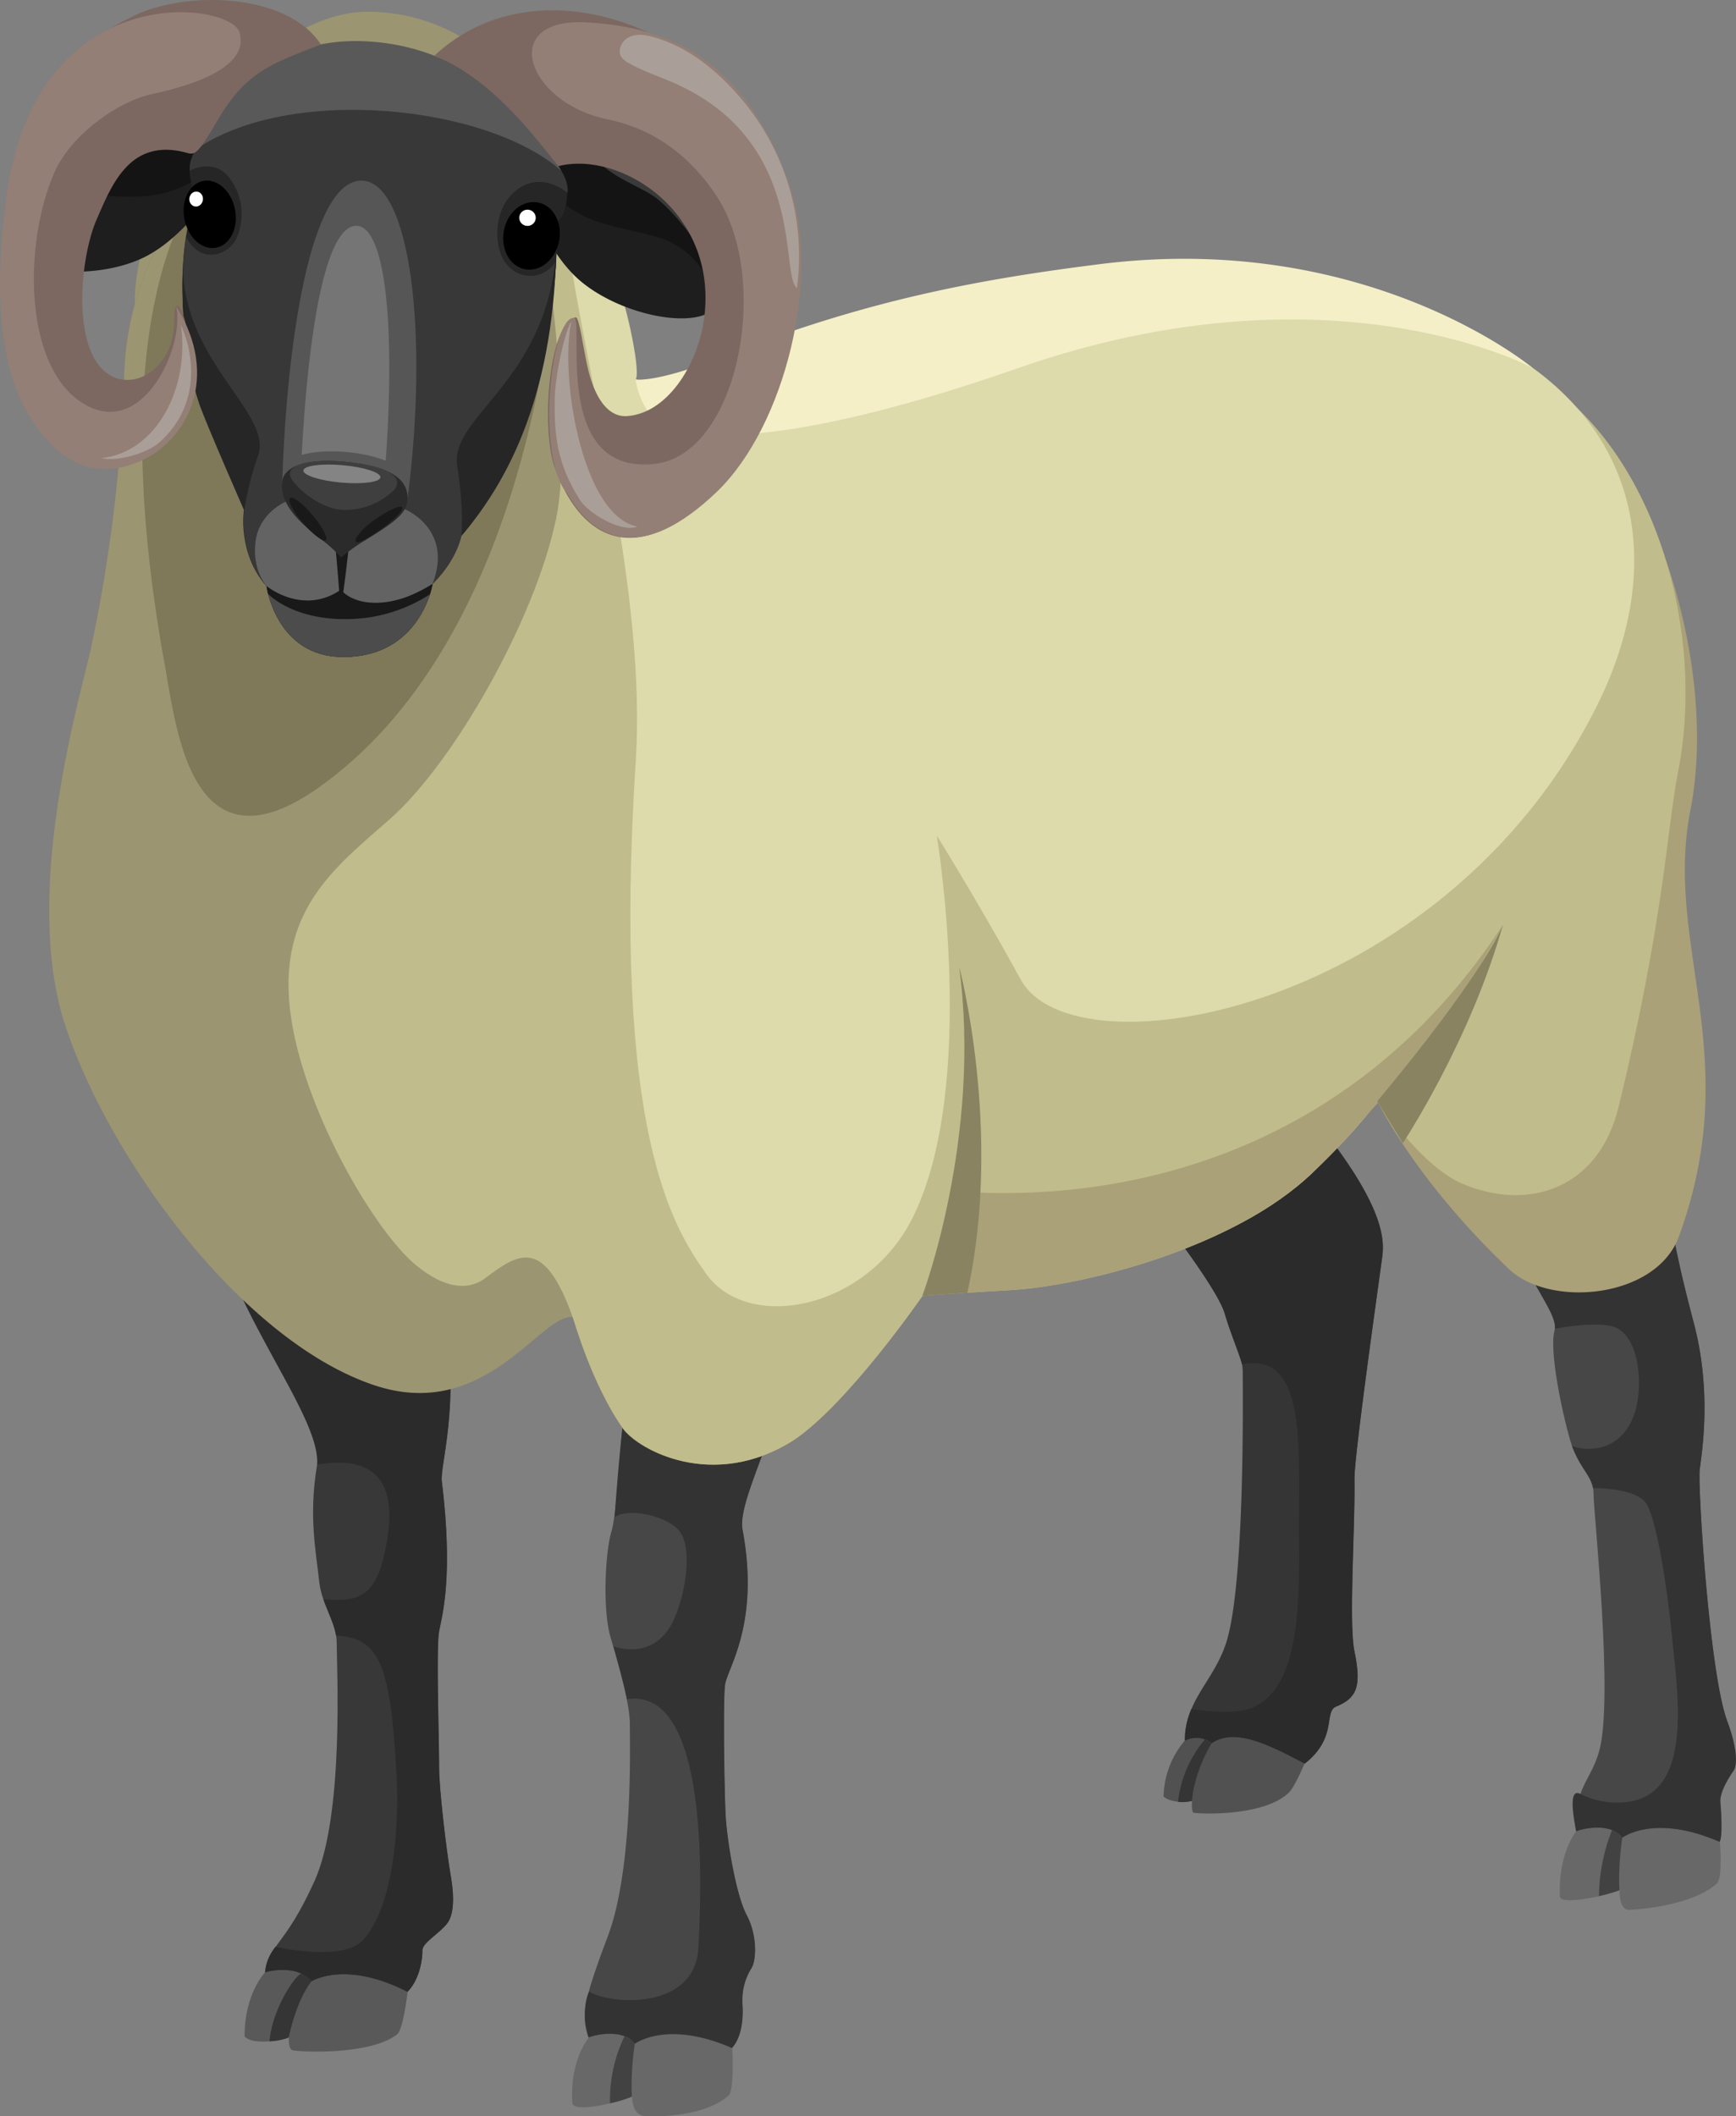 <svg xmlns="http://www.w3.org/2000/svg" width="557.8" height="679.73" viewBox="0 0 557.8 679.73">
  <rect x="0" y="0" width="557.8" height="679.73" fill="#808080" stroke="none"/>
  <defs>
    <style>
      .cls-1 {
        fill: #9b9572;
      }

      .cls-1, .cls-10, .cls-11, .cls-12, .cls-13, .cls-14, .cls-15, .cls-16, .cls-17, .cls-18, .cls-19, .cls-2, .cls-20, .cls-21, .cls-22, .cls-23, .cls-24, .cls-25, .cls-26, .cls-27, .cls-3, .cls-30, .cls-31, .cls-32, .cls-4, .cls-5, .cls-6, .cls-7, .cls-8, .cls-9 {
        fill-rule: evenodd;
      }

      .cls-2 {
        fill: #686868;
      }

      .cls-3 {
        fill: #474747;
      }

      .cls-4 {
        fill: #333;
      }

      .cls-5 {
        fill: #424242;
      }

      .cls-6 {
        fill: #515151;
      }

      .cls-7 {
        fill: #353535;
      }

      .cls-8 {
        fill: #2b2b2b;
      }

      .cls-9 {
        fill: #595959;
      }

      .cls-10 {
        fill: #383838;
      }

      .cls-11 {
        fill: #7f7859;
      }

      .cls-12 {
        fill: #aaa179;
      }

      .cls-13 {
        fill: #c1bc8b;
      }

      .cls-14 {
        fill: #dddaab;
      }

      .cls-15 {
        fill: #1e1e1e;
      }

      .cls-16 {
        fill: #141414;
      }

      .cls-17 {
        fill: #3a3a3a;
      }

      .cls-18 {
        fill: #f4efc6;
      }

      .cls-19 {
        fill: #898362;
      }

      .cls-20 {
        fill: #262626;
      }

      .cls-21 {
        fill: #636363;
      }

      .cls-22 {
        fill: #4c4c4c;
      }

      .cls-23 {
        fill: #565656;
      }

      .cls-24 {
        fill: #757575;
      }

      .cls-25 {
        fill: #191919;
      }

      .cls-27 {
        fill: #3f3f3f;
      }

      .cls-28 {
        fill: #848484;
      }

      .cls-29 {
        fill: #fff;
      }

      .cls-30 {
        fill: #7c6861;
      }

      .cls-31 {
        fill: #937f75;
      }

      .cls-32 {
        fill: #aa9e98;
      }
    </style>
  </defs>
  <title>auns - баран Asset 1</title>
  <g id="Layer_2" data-name="Layer 2">
    <g id="Layer_1-2" data-name="Layer 1">
      <path class="cls-1" d="M118.13,3.77c35.71,0,64.65,31.65,64.65,70.69s-28.95,70.69-64.65,70.69-74.84-8.37-74.84-47.41S82.42,3.77,118.13,3.77Z"/>
      <path class="cls-2" d="M189.18,654.48s-6.18,7.09-5.27,20.93c.22,3.5,15.39-.33,19.15-2,.33,5.43,2.79,6,3.54,6.14,1.19.29,18.78,1.09,27.46-6.44,2-1.66,1.22-15.32,1.22-15.32S215,634,189.18,654.48Z"/>
      <path class="cls-3" d="M198.47,404.25s3.69,35.28,1.92,50.92-2.15,30.78-4,37-2.88,24.51-.22,33.66,6.2,21.48,6.2,27.66,1.18,46.64-7.09,68.48-8.41,25.61-6.2,32.47c2.95-1.18,11.51-2.63,14.76,2.07,5-3.25,15.64-5.53,31.3,1.32,3.77-4.2,3.54-11.73,3.32-14.17,0-.4,0-.81,0-1.21a19.22,19.22,0,0,1,2.88-10.12c1.62-2.32,2.08-10.44-1.46-17.12s-6.28-24.1-6.73-31.41-.9-37.2-.24-42.51,11.31-19.49,5.64-49.84c-1.16-6.19,4.35-17.92,9.43-32.75s20.6-50.92,21.48-61.56C238.55,397.39,198.47,404.25,198.47,404.25Z"/>
      <path class="cls-4" d="M269.55,397.17c-31,.22-71.11,7.09-71.11,7.09s3.69,35.28,1.92,50.92c-1.73,15.22-2.88,32.13-2.88,32.13,4.81-3.36,17.67-.13,21.07,4.77,4.44,6.44,1,22.73-2.81,29.67-6.58,11.85-18.62,7-18.62,7,1.32,4.66,3.52,12.77,4.36,17,27.27-4.15,23.7,63.9,22.91,79.87-1.07,20.23-28.43,18.25-35.11,14-2.17,5-1.32,11.15-.11,14.72,2.95-1.19,11.51-2.63,14.76,2.07,5-3.25,15.64-5.53,31.3,1.32,3.77-4.2,3.54-11.73,3.32-14.17,0-.43,0-.86,0-1.29a19.21,19.21,0,0,1,2.85-10.06c1.62-2.32,2.08-10.44-1.46-17.12s-6.28-24.1-6.73-31.41-.9-37.2-.24-42.51,11.31-19.49,5.64-49.84c-1.16-6.19,4.35-17.92,9.43-32.75S268.67,407.8,269.55,397.17Z"/>
      <path class="cls-5" d="M203,673.41c0-1.1-.06-2.22-.06-3.32a95.43,95.43,0,0,1,1-13.55c-.45-1.32-3.29-2.49-3.29-2.49a46.75,46.75,0,0,0-4.65,20.3c0,.39,0,.81,0,1.2a41.54,41.54,0,0,0,7-2.13Z"/>
      <path class="cls-2" d="M506.48,588.18s-5.86,6.94-5.27,20.93c.12,3,15.39-.33,19.16-2,0,5.5,1.95,6.33,3,6.29,1.22,0,19.58-.87,28.25-8.39,2-1.66,1-13.51,1-13.51S532.28,567.71,506.48,588.18Z"/>
      <path class="cls-3" d="M455.78,310.52S476,365,480,380.19c7.68,29,21.25,41,19.49,47.24s2.36,25.94,5,35.09,7.53,11,7.53,17.24,6.58,65.94,1.78,82.82c-2.75,9.64-8.19,11.73-7.31,25.61,2.95-1.19,11.51-2.63,14.76,2.07,5-3.25,15.64-5.53,31.3,1.32,1.07-1.59.47-10.35.25-12.79s1.65-6.31,4.2-10c1.62-2.32.64-8.88-2-15.92-5.75-15.28-9.52-75.51-8.86-80.82s4-24.8-1.9-47.12c-5.08-19.29-10.31-40.93-10.76-69.72Z"/>
      <path class="cls-4" d="M555,552.84c-5.75-15.28-9.52-75.51-8.86-80.82s4-24.8-1.9-47.12c-5.08-19.29-10.31-40.93-10.76-69.72l-77.7-44.66S476,365,480,380.19c7.68,29,20.24,40,19.61,46.59,0,0,10.86-2.21,17.74-.94,9.65,1.79,10.85,19.6,7.77,28.34-4.62,13.17-16.62,11.73-20,10.23,2.63,7.22,5.79,9.07,6.76,13.56,0,0,14.49-.22,17.36,5.4,4,7.66,7.06,32.75,8,42.35,1.91,18.73,6.58,49.16-13.17,52.85a26.23,26.23,0,0,1-16.33-2.41c-3.66-1.84-2.38,6.35-1.32,12,2.95-1.18,11.51-2.63,14.76,2.07,5-3.25,15.64-5.53,31.3,1.32,1.07-1.59.47-10.35.25-12.79s1.65-6.31,4.2-10C558.6,566.47,557.63,559.88,555,552.84Z"/>
      <path class="cls-5" d="M520.32,607.12c0-1.1-.06-2.22-.06-3.32a95.41,95.41,0,0,1,1-13.55c-.45-1.32-3.28-2.49-3.28-2.49A58.64,58.64,0,0,0,513.78,609a58,58,0,0,0,6.55-1.89Z"/>
      <path class="cls-6" d="M380.72,559a28.73,28.73,0,0,0-6.85,18.07c3.4,2.63,9.14,1.32,9.14,1.32s-.24,3.65.51,3.83c1.19.29,21.52,1.47,30.18-6.06,2.81-2.07,7.9-15.8,7.9-15.8S406.5,538.55,380.72,559Z"/>
      <path class="cls-7" d="M368.31,384.55S390.9,412.83,393.56,422s5.75,12.84,5.75,19,.76,67.28-5.27,86.47c-4,12.51-13.29,18.44-13.29,31.61a8.06,8.06,0,0,1,8.65.78c7.22-4.83,17.55,0,29.85,6.58,10.65-8.36,6-16.63,10.1-18.33,6.76-2.77,8.15-6.58,5.87-17.71-1.88-9.22.25-40.19,0-55.31-.14-7.32,8.24-66.07,8.92-71.38s1.09-16.47-22.39-45.09Z"/>
      <path class="cls-8" d="M421.65,358.64l-53.33,25.9S390.9,412.81,393.56,422c1.87,6.45,4.45,12.38,5.52,16.2,21.53-4.28,18,27.89,18.34,57.63.28,26.93-1.79,47.41-15.5,52.83-5.87,2.33-19.11.28-19.11.28a23.89,23.89,0,0,0-2.1,9.79c0,.12,0,.24,0,.35a8.06,8.06,0,0,1,8.65.78c7.22-4.83,17.55,0,29.85,6.58,10.65-8.36,6-16.63,10.1-18.33,6.76-2.77,8.15-6.58,5.87-17.71-1.88-9.22.25-40.19,0-55.31-.14-7.32,8.24-66.07,8.92-71.38S445.14,387.25,421.65,358.64Z"/>
      <path class="cls-7" d="M383,578.45s.29-8.34,6.36-18.63l-2.2-1.15a37.67,37.67,0,0,0-8.65,20.06,13.18,13.18,0,0,0,1.46.08,13,13,0,0,0,3-.36Z"/>
      <path class="cls-9" d="M85.16,633.5s-6.58,6.68-6.58,20.54c2.05,2.63,10.4,1.76,14.26.34,0,0-.29,3.62,1.05,4.1s24.51,1.92,33.63-5c2.09-1.53,3.44-13.7,3.44-13.7S112.21,614.71,85.16,633.5Z"/>
      <path class="cls-10" d="M63.1,376.65s7.55,24.68,14.17,39c11.22,24.2,26.84,43.46,25.17,51.83-3.61,18-1,30.1.16,40.74.82,7.22,5.57,13.09,5.58,19.28,0,7.76,2.52,55.31-7.12,76.66S86,624.81,85.16,633.5c3-1,11.65-1.92,14.6,3,5.27-2.92,16-4.53,31.16,3.24,4-4,4.86-10.8,4.79-13.25s5.08-5.16,7.9-8.64c1.76-2.21,2.77-6.58,1.2-15.64-1.22-7-3.73-27.48-3.7-34.81s-1-38.19,0-43.46,4.61-17.47.88-48.12c-.76-6.26,7.68-27.17-1.47-72.34C109.51,401.76,63.1,376.65,63.1,376.65Z"/>
      <path class="cls-8" d="M144.76,602.22c-1.22-7-3.73-27.48-3.7-34.81s-1-38.19,0-43.46,4.61-17.48.88-48.12c-.76-6.26,7.68-27.17-1.47-72.34-30.95-1.75-77.35-26.86-77.35-26.86s7.55,24.68,14.17,39c10.76,23.22,25.39,43.25,24.61,54.78,23.81-4,25.86,11.85,21.19,30.39-3.44,13.62-10.13,13.39-19.17,12.87,1.41,4.08,3.44,7.84,4.06,11.63,13.89.84,17.58,8.72,19.5,46.21.62,12.1-.3,40.52-11.07,51.82-5.62,5.9-22.56,3.17-27.85,1.91a15,15,0,0,0-3.39,8.26c3-1,11.65-1.92,14.6,3,5.27-2.92,16-4.53,31.16,3.24,4-4,4.86-10.8,4.79-13.25s5.08-5.16,7.9-8.64C145.31,615.65,146.33,611.24,144.76,602.22Z"/>
      <path class="cls-7" d="M92.78,654.4s2.3-11.76,7.37-18.09a7.1,7.1,0,0,0-3.23-2.36c-1.28-.46-9.31,10.42-10.34,21.68a18.22,18.22,0,0,0,6.19-1.22Z"/>
      <path class="cls-11" d="M198.67,203.26c-2-24.53-3.34-49.4-7.72-73.65-3.74-20.77-6-41.85-12.63-61.89L67.38,56.16S41.2,79.22,39.88,120.39a495.79,495.79,0,0,1-10.54,87.26c-1.49,7-6.74,25.36-10.25,47.3C46.47,293,121,298.71,205.68,290.62,204.84,261.37,201,232,198.67,203.26Z"/>
      <path class="cls-12" d="M543.17,260.13c5.4-27.65.07-63-12.44-91.92H400V392.09a101.84,101.84,0,0,0,21.7-15.45c15.95-15.35,20.85-23,20.85-23s11.85,24.93,42,53.68c13.1,12.95,47.63,9.82,54.91-10.19C560.74,338.65,534.57,304.05,543.17,260.13Z"/>
      <path class="cls-1" d="M268.89,111.83c-12.48,3.34-24.14,6.58-34.09,9-21.78,5.39-30.57,1-30.57,1s-16.72-21.9-25.57-41.38c0,0-4.36,121.58-76.29,172.51-40.74,28.84-45.66-18.7-49.3-38.68C30.33,89.68,67.38,56.16,67.38,56.16S41.2,79.22,39.88,120.39a495.79,495.79,0,0,1-10.54,87.26c-3.09,14.62-22.58,78.45-8.41,121.59S78.07,431,120.53,445c35.49,11.67,53-22.82,63.38-22,1.45.11,6.15,21.6,16.11,35.7,4.94,7,29.18,20.32,55,3.86a91.66,91.66,0,0,0,13.88-12.26Z"/>
      <path class="cls-13" d="M539.13,248.24c8.94-45.26-7-99.5-40.24-123.79S400.71,86.28,342.41,95.14c-36.87,5.6-79,18.62-107.62,25.69-21.78,5.39-30.57,1-30.57,1S196.86,88.2,188,68.68L167.89,41.35c6.8,23.94,16.87,96.27,10.77,125.35C171.89,199,145.88,245,125.08,263.25,104.86,281,83.44,296.64,96.93,341.81,105,369,122.71,397.45,133.8,406.47c8.68,7.09,16.32,8.4,22.19,4,10.63-8,18.75-13.29,28,12.5.49,1.32,6.15,21.6,16.11,35.7,4.94,7,29.18,20.32,55,3.86,17.59-11.85,41.34-46.32,41.34-46.32s6.14-.55,28.72-1.88,71.32-13.33,96.61-37.68c15.95-15.35,20.85-23,20.85-23s13.92,20.57,26.54,26.22c20.82,9.3,44.29,2.81,50.92-24.36C534.73,295.33,535.64,265.9,539.13,248.24Z"/>
      <path class="cls-12" d="M310.82,382.85V415.2l14.25-.87c22.58-1.32,71.32-13.33,96.61-37.68A215.88,215.88,0,0,0,439.26,358,281.8,281.8,0,0,0,483,296.91C437.17,367.14,367.37,386.05,310.82,382.85Z"/>
      <path class="cls-14" d="M512.91,227.11c21.25-42.31,14.91-83.41-20.48-109C459,94,405.4,78.57,347.13,87.44c-36.87,5.6-90,21-113.88,29.63-21.07,7.65-29,4.79-29,4.79,2.25-2.38-6.11-45.22-20-58.29-2.85.71-2.32,11.27-1.9,14.18,6.92,47.09,25.32,113.65,21.93,166.52-7.66,119.1,12,150,22.62,164.86,13.43,18.9,51.7,11.61,66.42-18.17C314.37,348.39,301,268.38,301,268.38s13.7,22,27,46.28C345.06,345.94,463.54,325.37,512.91,227.11Z"/>
      <g>
        <path class="cls-15" d="M189.27,34.82c.28,1,.6,2,1,3a31.8,31.8,0,0,0,3.95,7.37c3.32,4.14,18.52,8.4,23.46,17.17s19,29.33,12.26,36.49-30,2.38-42.91-8.16-16.49-29.17-22.43-34.8-10.46-5.6-10.46-5.6Z"/>
        <path class="cls-16" d="M210.62,76c-10.19-2.92-19.86-3.53-28.46-9.88-13.21-9.75-14.91-21.6-14.91-21.6l22-9.72c.28,1,.6,2,1,3a31.8,31.8,0,0,0,3.95,7.37c3.32,4.14,18.52,8.4,23.46,17.17s19,29.33,12.26,36.49A27.62,27.62,0,0,0,228.29,92,25.59,25.59,0,0,0,210.62,76Z"/>
        <path class="cls-17" d="M211.35,64c-7.56-6.06-22.66-7.83-27.23-26.66l5.17-2.5c.28,1,.6,2,1,3a31.79,31.79,0,0,0,3.95,7.37c3.32,4.14,18.52,8.4,23.46,17.17,4.49,7.94,16.67,25.89,13.51,34.36C232.57,88.17,219.11,70.25,211.35,64Z"/>
      </g>
      <path class="cls-18" d="M492.43,118.16S439.69,74,353.47,84.83c-38.06,4.79-75.23,11.42-121.79,29.95-20.85,8.28-27.46,7.11-27.46,7.11a25.18,25.18,0,0,0,4.09,10.45c7.31,10.65,42,12.68,119-14.16C427.88,83.17,492.43,118.16,492.43,118.16Z"/>
      <path class="cls-19" d="M296.35,416.21s19.19-50.78,11.85-105.69c0,0,14.08,52.85,2.63,104.68Z"/>
      <g>
        <path class="cls-15" d="M57.91,28.83c-.54.91-1.12,1.8-1.74,2.66a31.59,31.59,0,0,1-5.73,6c-4.27,3.08-19.83,3-26.87,10.13s-25.92,23-21.43,31.77S30,89.88,45,83.25,68.52,59.67,75.66,55.87,87.1,53.34,87.1,53.34Z"/>
        <path class="cls-16" d="M26.58,62.66c10.45,0,19.79,2,29.65-1.76,15.15-5.78,20-16.72,20-16.72L57.91,28.83c-.54.91-1.12,1.8-1.74,2.66a31.59,31.59,0,0,1-5.73,6c-4.27,3.08-19.83,3-26.87,10.13s-25.92,23-21.43,31.77a27.73,27.73,0,0,1,3.4-6.23A25.12,25.12,0,0,1,26.58,62.66Z"/>
        <path class="cls-17" d="M29.11,50.92c8.8-3.77,23.61-1.36,33-18.23l-4.23-3.82c-.54.91-1.12,1.8-1.74,2.66a31.59,31.59,0,0,1-5.73,6c-4.27,3.08-19.83,3-26.87,10.13C17.14,54.09.76,68,1.48,77.06,2.49,68.37,20.07,54.8,29.11,50.92Z"/>
      </g>
      <path class="cls-20" d="M182.3,60.48c0,8.88-3.17,10.75-3.17,10.75-.45,53.58-16.53,84.15-31,100.9,0,0-1.32,7.61-9.22,15.43,0,0-3.69,23.47-28.68,23.47-21.53,0-24.63-22.76-24.63-22.76-9.43-10.75-7.22-24.48-7.22-24.48s-12.21-27.85-14.37-34.11c-6.2-18.5-7.73-50.56-1.08-65.17,0,0-2.3-6.8-2-11C61.53,45,77.6,27.37,118.09,25.38,156.62,23.49,182.3,51.63,182.3,60.48Z"/>
      <path class="cls-10" d="M161.21,82.3c-2.38-5.27-2.41-16.07,5.18-21.57,8-5.78,15.92,1.19,15.92,1.19,2-9.22-25.69-38.44-64.21-36.54C77.6,27.37,60,45.91,61,54.8c0,0,7.44-4.17,12.5,2.07a19.12,19.12,0,0,1,2.33,20c-2.63,5.15-11.4,8.15-16-.7h0c-2.77,15.67-.47,39.32,4.29,53.52,2.09,6.27,14.39,34.09,14.39,34.09s-2.21,13.74,7.22,24.48c0,0,3.09,22.76,24.63,22.76,25,0,28.68-23.47,28.68-23.47,7.9-7.82,9.22-15.43,9.22-15.43,12.95-15,27.36-44.5,30.49-88.4C174.52,90.72,164.8,90.16,161.21,82.3Z"/>
      <path class="cls-21" d="M82.15,173.6c-1.32,9.52,3.52,14.66,3.52,14.66,24.19,18.33,53.31-.71,53.31-.71,6.8-17.71-8.92-24-8.92-24l-38.19-2.45S83.44,164.58,82.15,173.6Z"/>
      <path class="cls-9" d="M180.3,54.8c-7.91-13.7-27.12-39.72-62.64-41.53C83.71,11.54,69.89,36.3,62.91,48,93.1,27.15,156.35,33.71,180.3,54.8Z"/>
      <path class="cls-22" d="M85.67,188.26S88.76,211,110.3,211c25,0,28.68-23.47,28.68-23.47s-8.34,10.54-30.29,9.6C89.83,196.34,85.67,188.26,85.67,188.26Z"/>
      <path class="cls-20" d="M82.83,146.6c5.27-13.71-24.17-30.21-24-61.59C58,100,60,117.67,64.13,129.68c2.09,6.27,14.39,34.09,14.39,34.09a98.2,98.2,0,0,1,4.31-17.18Z"/>
      <path class="cls-20" d="M146.91,149.61c2.33,15.12,1.32,22.51,1.32,22.51,14-16.28,29.5-43.46,30.49-91.66C175.77,122.76,144.44,133.66,146.91,149.61Z"/>
      <path class="cls-23" d="M130.93,160.46c7-54.31.71-102.44-14.81-102.44-16.41,0-24,52.12-25.44,97Z"/>
      <path class="cls-24" d="M123.94,148c3.23-45.91-.51-75.47-9.45-75.47-10.07,0-15.47,34.74-17.55,73.61C103.8,144,116.41,144.87,123.94,148Z"/>
      <path class="cls-25" d="M85.67,188.26s11.68,9.56,23.86,1.13c4.36,5.27,16.38,6.58,29.45-1.84a21.16,21.16,0,0,1-.87,3.36,49.56,49.56,0,0,1-26.9,7.94c-.63,0-1.28,0-1.91,0-16.34-.55-23.14-8.11-23.14-8.11a14.29,14.29,0,0,1-.49-2.44Z"/>
      <path class="cls-25" d="M107.61,173.6s1.73,18.73,1.74,22.39c1.11-5.08,2.88-21.72,2.88-21.72Z"/>
      <ellipse cx="67.38" cy="68.84" rx="8.28" ry="10.92" transform="translate(-12.02 14.3) rotate(-11.13)"/>
      <path class="cls-26" d="M179.64,77.39c-1.13,5.93-6,10-10.92,9.09s-7.9-6.44-6.82-12.37,6-10,10.92-9.09S180.79,71.46,179.64,77.39Z"/>
      <path class="cls-8" d="M130.93,160.46c-.25,4.45-4,7.27-14.84,13.83a61.22,61.22,0,0,0-6.49,4.77,42.49,42.49,0,0,0-5.9-5.45c-9-6.77-13.95-12.63-13-19.12.75-4.91,8.19-7.4,20.58-6.12C125,149.75,131.31,153.66,130.93,160.46Z"/>
      <path class="cls-27" d="M126.72,157.27a22.53,22.53,0,0,1-15.84,6.51h-.54c-7.9-.24-15.95-7.9-17-10.63-1.47-3.66,5.62-6,18-4.79C125.07,149.66,129.79,153.45,126.72,157.27Z"/>
      <path class="cls-25" d="M129.17,162.95c.65.91-2.77,4.21-6.58,6.91s-7.61,5-8.26,4.1,2.12-4.33,6-7S128.52,162,129.17,162.95Z"/>
      <path class="cls-25" d="M104.67,173.5c-.84.72-4.41-2.08-7.48-5.68s-4.86-7.1-4-7.82,4,1.61,7.09,5.27S105.52,172.72,104.67,173.5Z"/>
      <ellipse class="cls-28" cx="109.87" cy="152.22" rx="2.8" ry="12.42" transform="translate(-51.54 248.08) rotate(-84.89)"/>
      <ellipse class="cls-29" cx="169.49" cy="69.95" rx="2.65" ry="2.61"/>
      <ellipse class="cls-29" cx="63.03" cy="63.93" rx="2.41" ry="2.19" transform="translate(-8.19 118.6) rotate(-82.92)"/>
      <path class="cls-19" d="M442.52,353.69s32.15-37.86,40.42-56.74c-10.63,37.76-32.19,70.2-32.19,70.2Z"/>
      <path class="cls-30" d="M103.1,14.26C92.2-2.27,60.16-3.1,43.2,5,2.5,24.42,1.45,58.86,1.45,98.44a67.07,67.07,0,0,0,9.93,34.5c5.73,9.26,13.35,16.73,27.68,16,11.81-.59,20.22-12.71,21.67-23.49,2.44-18.18-4.8-35.66-4.72-22.86.1,15.34-12.17,22.67-20.4,18.08-12.91-7.19-10-37.78-4.55-50.18,4.77-11,10.48-25.55,27.51-21.77,4,.89,3.88,2.65,11.34-10.09C79.31,22.59,87.54,20.5,103.1,14.26Z"/>
      <path class="cls-30" d="M139.56,17.89c35-32.63,96.8-6.94,114,41.91,10.14,28.8-1.36,77.06-23.52,98.26-28,26.79-44.49,12.5-51.78-7.84-4.46-12.44-2-46.6,6.78-48.3,1.09.27,2.13,8.36,3.57,15.17.32,1.49.69,3,1.12,4.35,2.22,7.14,6,12.62,11.79,12.2,12.86-.93,22.32-16.2,24.53-30.08,5.57-35.06-26.57-55.32-46.64-50.2C173.4,46.19,158.85,25.5,139.56,17.89Z"/>
      <path class="cls-31" d="M195.17,38.32c18.08,3.69,29.15,15.3,35.52,25.34,17.08,26.91,6.38,82.27-20.25,85.32-33.42,3.83-22.6-46.66-26-46.88-7.33-.47-12.5,44.42-2.22,56.31,8.55,15.32,24.08,22.53,48.07-.42,22.15-21.2,33.63-69.46,23.52-98.26-12.8-36.47-34.23-51-65.54-52.55C160,5.74,169.15,33,195.17,38.32Z"/>
      <path class="cls-32" d="M237.55,31c-7.44-8.6-16.71-16.07-27.67-19.11-2.53-.7-5.33-1.14-7.71,0s-3.93,4.29-2.48,6.47A6.53,6.53,0,0,0,202,20.24c5.7,3.22,12.09,5,17.94,8,39,19.53,30.75,60.28,36.13,64.32A78,78,0,0,0,237.55,31Z"/>
      <path class="cls-32" d="M183.57,103.47c-1.5,1.32-5.35,16.38-5.35,25.64s.2,18.95,8,31.3c2.92,4.65,13.57,10.78,18.59,8.71C187,165.82,179.78,120.64,183.57,103.47Z"/>
      <path class="cls-31" d="M17.37,55.63C7.58,78.36,7.84,116,25.21,128.56,45.34,143.13,59.64,111,56.61,98.42c14.48,23,3,42.82-10.38,49.15-16.82,8-28.59-.53-37.1-14.5C-2.23,114.43-.85,84.76,2,63.53c9.5-71.54,72.58-63,75-53,.77,3.21,2.83,13-28.34,19.73C38.19,32.45,22.74,43.16,17.37,55.63Z"/>
      <path class="cls-32" d="M58.13,104.34c4.9,11,5.59,26.66-6.93,37.76-4,3.55-13.57,6.25-18.59,5.05C50.4,145.24,61,124.48,58.13,104.34Z"/>
    </g>
  </g>
</svg>
